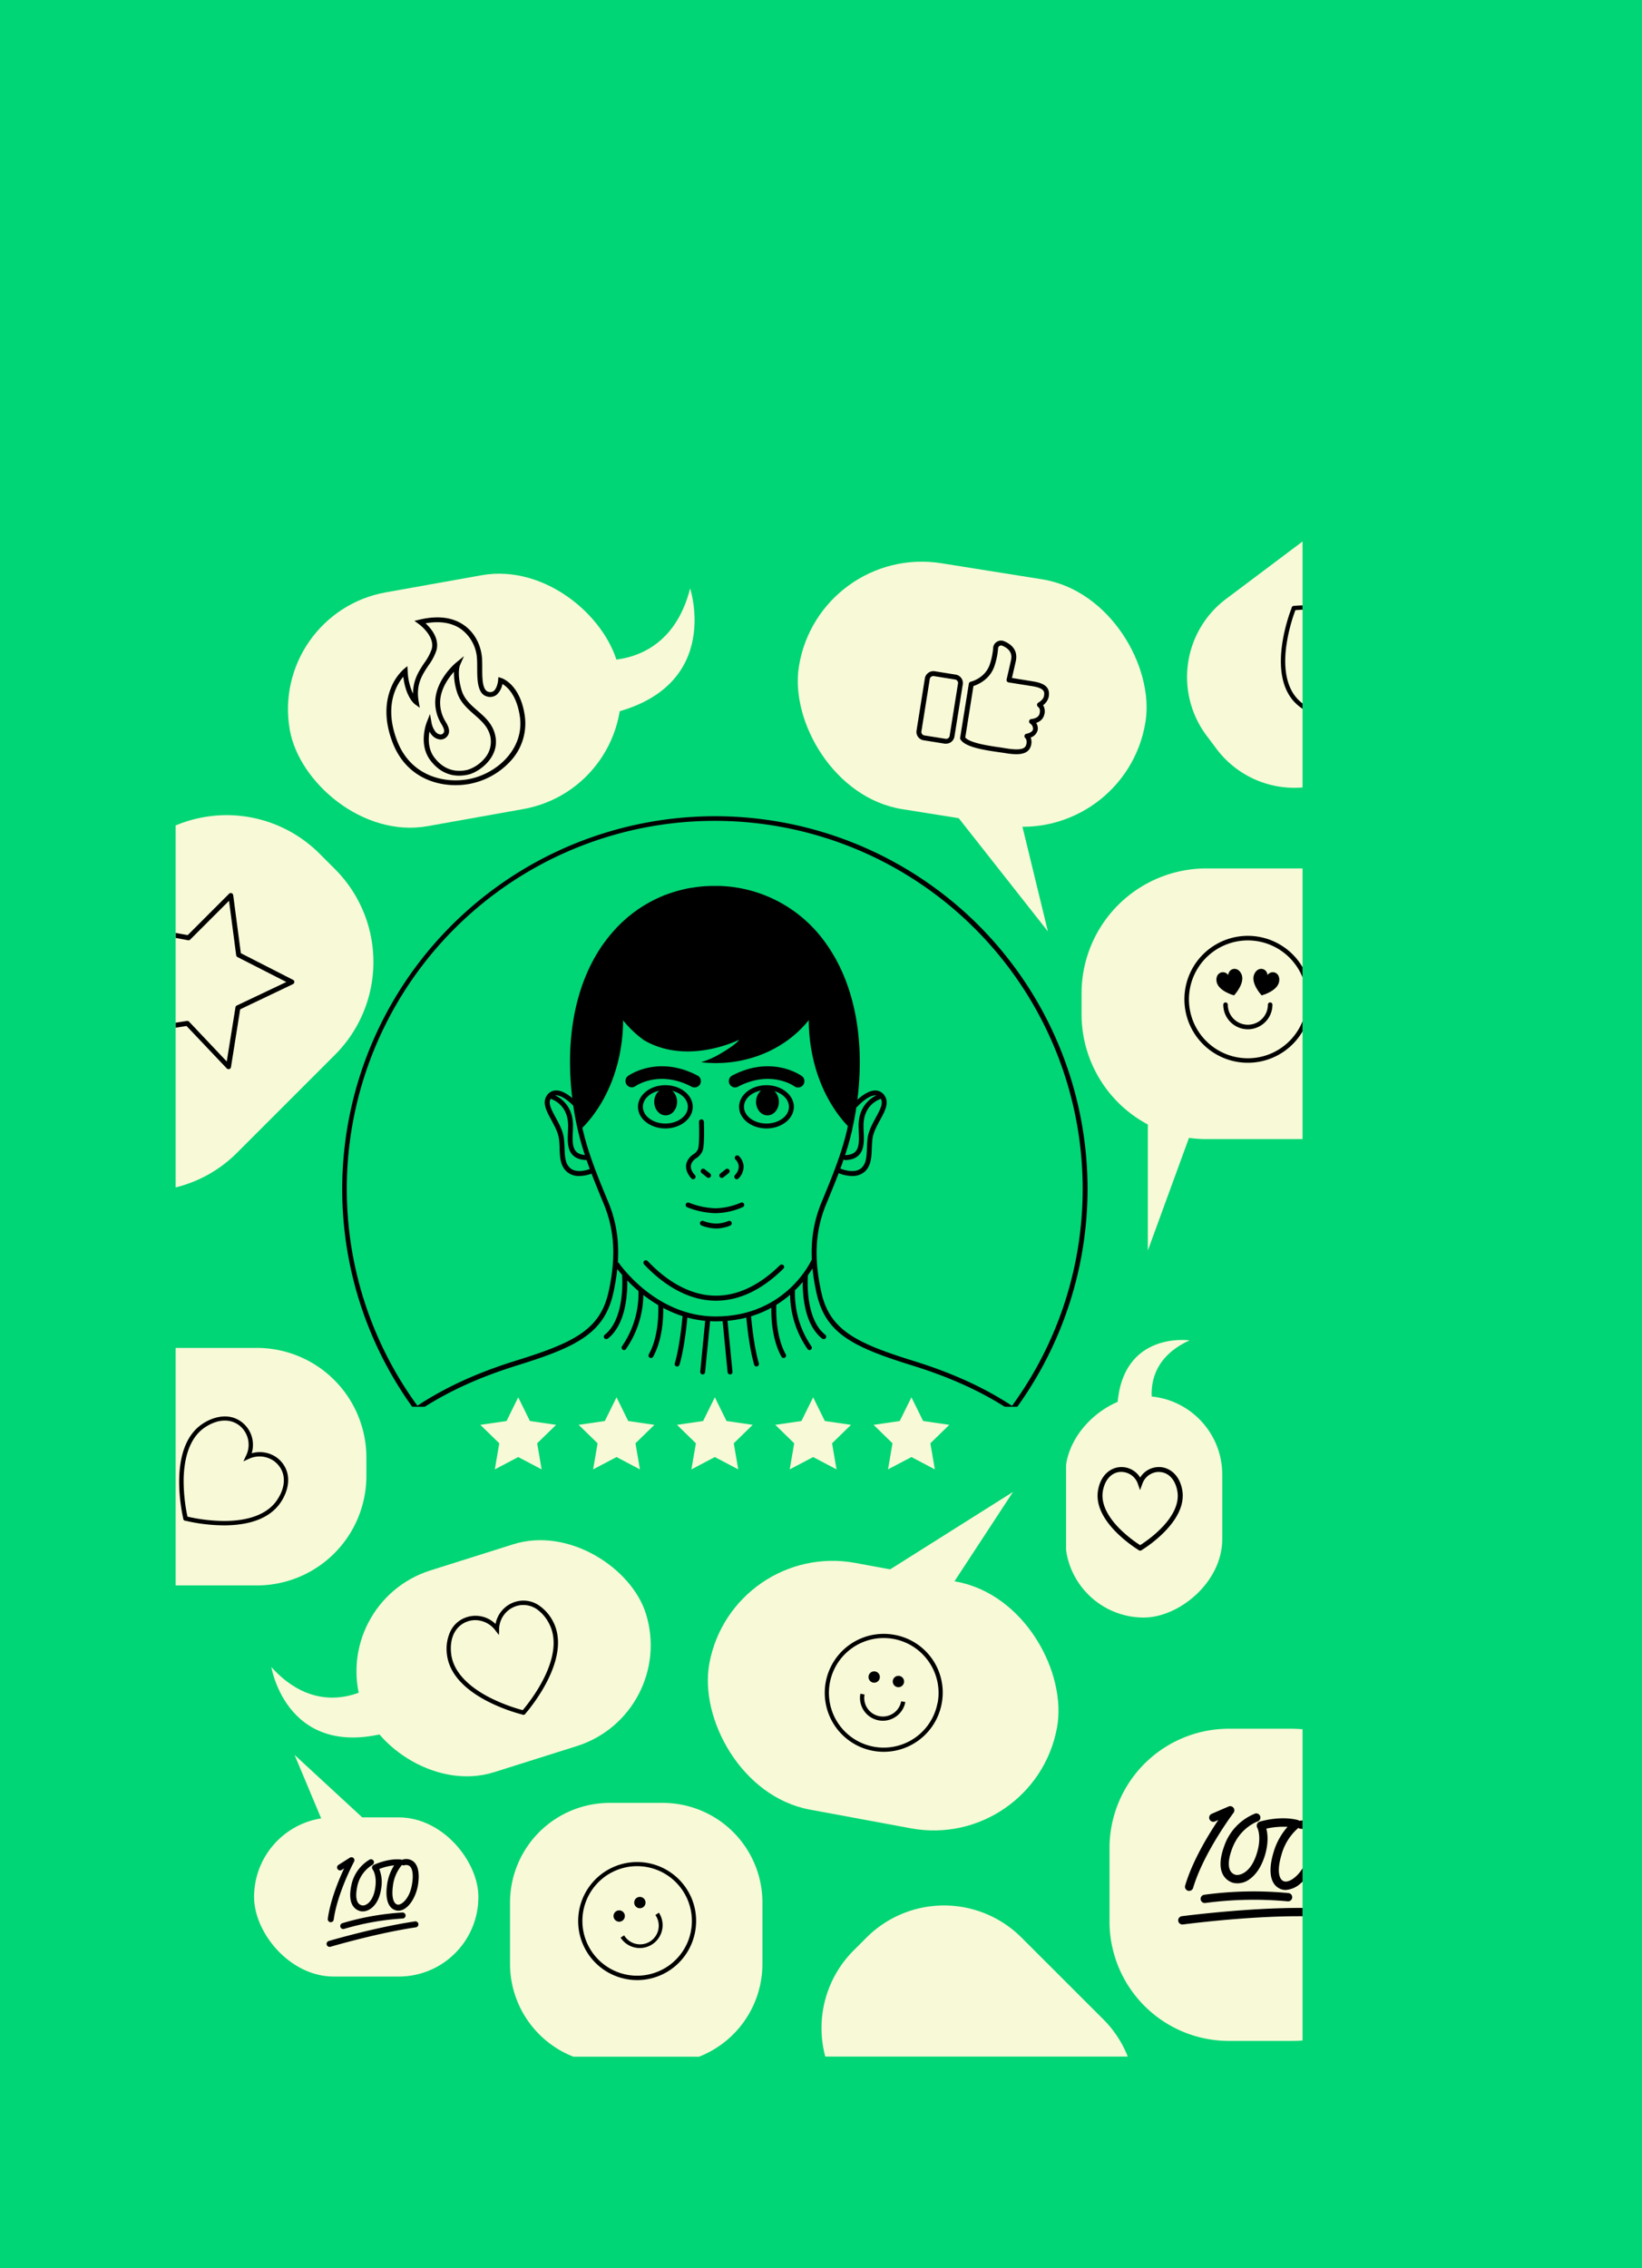 <svg xmlns="http://www.w3.org/2000/svg" viewBox="0 0 754.53 1041.88"><defs><style>.cls-1{fill:#00d675;}.cls-2{fill:#f8f9d7;}.cls-3{fill:#559aff;}</style></defs><g id="Layer_2" data-name="Layer 2"><g id="Layer_1-2" data-name="Layer 1"><rect class="cls-1" width="754.53" height="1041.88"/><path d="M449.62,425A171.35,171.35,0,0,0,189.41,646.24c.19.25.37.52.57.78l1.34,1.81q1.88,2.5,3.85,4.93l0,0a172.94,172.94,0,0,0,12.14,13.48q3.46,3.45,7.09,6.7l0,0a171.32,171.32,0,0,0,235.17-6.72,173.8,173.8,0,0,0,16-18.43c.46-.6.91-1.2,1.35-1.81l.57-.78A171.39,171.39,0,0,0,449.62,425ZM465.1,645.76l-.35.48c-.32.45-.65.89-1,1.33A170.83,170.83,0,0,1,448,665.66a169,169,0,0,1-239.1,0,172.08,172.08,0,0,1-15.74-18.09l-1-1.33-.35-.48a169.08,169.08,0,1,1,273.25,0Z"/><path d="M329,597.5c-11.26,0-22.68-5.75-33-16.64a1.13,1.13,0,0,1,0-1.6,1.12,1.12,0,0,1,1.59,0c9.9,10.43,20.75,15.94,31.38,15.94,10,0,19.95-4.7,29.43-14a1.13,1.13,0,0,1,1.59,0,1.11,1.11,0,0,1,0,1.59C350.07,592.59,339.64,597.5,329,597.5Z"/><path d="M381.59,440.91a44.24,44.24,0,0,1-10,27.79c-9.56,11.9-25.1,19.65-42.65,19.65a58.19,58.19,0,0,1-6.77-.4,39.16,39.16,0,0,0,8.78-3.88c7.68-4.48,8.62-6.31,8.66-6.42-.49.23-23.83,11.83-43.76.14a49.9,49.9,0,0,1-9.57-9.11,43.71,43.71,0,0,1-9.71-32.23c.59-.91,1.2-1.81,1.85-2.68s1.46-2,2.22-2.9c.31-.39.64-.78,1-1.16l.22-.27.74-.85.51-.57.93-1,.22-.22c.32-.34.65-.68,1-1,.11-.11.22-.23.35-.34.28-.29.56-.56.84-.82a6,6,0,0,1,.46-.42c.25-.24.5-.48.76-.7l.68-.61.63-.53c.21-.19.42-.36.64-.54s.54-.45.82-.66l.64-.51L292,420l.27-.21c.41-.31.83-.6,1.24-.89l.09-.07,1.37-.92.06,0c.41-.27.81-.52,1.23-.77l.54-.33,1.06-.64.29-.16c.37-.22.74-.42,1.12-.62.23-.14.48-.27.73-.39l.93-.48,1.39-.68.15-.07L304,413c.52-.23,1.05-.44,1.59-.66h0l1.33-.52q.94-.35,1.89-.66c.53-.18,1.06-.35,1.6-.51l.06,0c.54-.17,1.08-.32,1.63-.47l1.68-.43,1.69-.38c.57-.13,1.13-.24,1.71-.35l1.55-.26.17,0,1.67-.23h.07c1.09-.14,2.2-.26,3.32-.33.11,0,.23,0,.34,0l1.64-.1H331a61,61,0,0,1,47.47,25.73c.21.28.41.56.59.83.44.61.86,1.23,1.26,1.85s.78,1.22,1.16,1.85Q381.59,439.59,381.59,440.91Z"/><path d="M286.33,468.25c0,.14,0,.28,0,.43-.1,20.68-7.84,39-19.75,50.42A140.78,140.78,0,0,1,263,487.86c0-21,5.09-38.33,13.65-51.41.59-.91,1.2-1.81,1.85-2.68A77,77,0,0,1,286.33,468.25Z"/><path d="M394,487.86a140.11,140.11,0,0,1-3.43,30.42c-11.44-11.45-18.83-29.39-18.93-49.58,0-.15,0-.31,0-.45a77.23,77.23,0,0,1,7.46-33.65c.44.61.86,1.23,1.26,1.85s.78,1.22,1.16,1.85C389.37,451.14,394,467.83,394,487.86Z"/><path d="M305.75,498.51c-6.94,0-12.59,4.45-12.59,9.93s5.65,9.93,12.59,9.93,12.58-4.46,12.58-9.93S312.69,498.51,305.75,498.51Zm0,17.61c-5.7,0-10.33-3.45-10.33-7.68,0-3.5,3.16-6.45,7.46-7.38a13.9,13.9,0,0,1,6.1.08c4.12,1,7.1,3.9,7.1,7.3C316.08,512.67,311.45,516.12,305.75,516.12Z"/><path d="M352.21,498.51c-6.94,0-12.58,4.45-12.58,9.93s5.64,9.93,12.58,9.93,12.58-4.46,12.58-9.93S359.15,498.51,352.21,498.51Zm0,17.61c-5.69,0-10.33-3.45-10.33-7.68,0-3.61,3.36-6.65,7.88-7.46h0a13,13,0,0,1,2.44-.22,13.37,13.37,0,0,1,3.69.5c3.88,1.11,6.64,3.91,6.64,7.18C362.54,512.67,357.91,516.12,352.21,516.12Z"/><ellipse cx="305.88" cy="506.16" rx="5.25" ry="6.21"/><ellipse cx="352.66" cy="506.16" rx="5.25" ry="6.21"/><path d="M329.12,564.34a19.64,19.64,0,0,1-6.78-1.38,1.12,1.12,0,0,1-.6-1.47,1.14,1.14,0,0,1,1.47-.61,17.48,17.48,0,0,0,5.91,1.2,15.36,15.36,0,0,0,5.6-1.18,1.13,1.13,0,0,1,.94,2.05A17.49,17.49,0,0,1,329.12,564.34Z"/><path d="M266.21,540.22a8.28,8.28,0,0,1-6.14-2.33c-2.62-2.7-2.77-6.33-2.92-10.18,0-1.42-.11-2.88-.28-4.4-.35-3-2-5.95-3.51-8.8-2.35-4.32-4.58-8.41-1.64-11.8a5,5,0,0,1,3.84-1.79c4.55-.05,9.73,5.67,9.95,5.92a1.13,1.13,0,0,1-1.68,1.5c-1.29-1.44-5.27-5.17-8.23-5.17h0a2.72,2.72,0,0,0-2.14,1c-1.83,2.1-.47,4.88,1.91,9.24,1.58,2.9,3.37,6.19,3.76,9.62.19,1.6.25,3.11.3,4.57.15,3.7.26,6.62,2.29,8.7,3.24,3.33,9.68.59,9.74.56a1.12,1.12,0,0,1,1.48.58,1.13,1.13,0,0,1-.58,1.49A17.09,17.09,0,0,1,266.21,540.22Z"/><path d="M269.44,532.9h0c-2.87-.1-5-.89-6.39-2.42-2.41-2.6-2.24-6.62-2.08-10.51.05-1.21.1-2.36.07-3.44-.28-9.9-8.34-11.9-8.68-12a1.13,1.13,0,0,1-.84-1.35,1.12,1.12,0,0,1,1.34-.85c.11,0,10.11,2.44,10.43,14.12,0,1.16,0,2.4-.07,3.59-.14,3.43-.29,7,1.48,8.89,1,1.07,2.57,1.62,4.82,1.7a1.13,1.13,0,0,1,0,2.25Z"/><path d="M391.56,540.22a17.09,17.09,0,0,1-6.12-1.27,1.14,1.14,0,0,1-.59-1.49,1.13,1.13,0,0,1,1.48-.58c.07,0,6.52,2.76,9.75-.56,2-2.08,2.14-5,2.28-8.7.06-1.46.12-3,.3-4.57.4-3.43,2.19-6.72,3.77-9.62,2.37-4.36,3.74-7.14,1.91-9.24a2.75,2.75,0,0,0-2.14-1h0c-3,0-6.94,3.73-8.23,5.17a1.13,1.13,0,0,1-1.68-1.5c.22-.24,5.34-5.92,9.91-5.92h0a4.92,4.92,0,0,1,3.83,1.79c2.94,3.39.72,7.48-1.63,11.8-1.56,2.85-3.16,5.8-3.51,8.8-.17,1.52-.23,3-.29,4.4-.15,3.85-.29,7.48-2.91,10.18A8.28,8.28,0,0,1,391.56,540.22Z"/><path d="M388.32,532.9a1.13,1.13,0,0,1,0-2.25c2.24-.08,3.82-.63,4.81-1.7,1.78-1.92,1.63-5.46,1.49-8.89,0-1.2-.1-2.43-.07-3.59.17-6.08,3-9.6,5.3-11.48a14.16,14.16,0,0,1,5.12-2.64,1.13,1.13,0,0,1,.5,2.2c-.35.08-8.4,2.09-8.67,12,0,1.08,0,2.23.07,3.44.16,3.89.33,7.91-2.09,10.51-1.42,1.53-3.51,2.32-6.39,2.42Z"/><path d="M506.79,711.61c-3.53-25.11-17.09-46-40.31-62.21-19.23-13.38-39.83-19.81-48.63-22.56-26.85-8.39-38.72-14.83-42.68-33-3.55-16.21-2.82-29.06,2.38-41.64l.31-.74c4.35-10.53,8.86-21.42,11.42-32.63.06-.22.1-.43.15-.64l0-.16a138.43,138.43,0,0,0,3.4-30.19c0-18.87-4.26-35.81-12.32-49-.37-.61-.75-1.22-1.14-1.81s-.82-1.24-1.23-1.81l-.58-.82A59.85,59.85,0,0,0,331,409.17h-5l-1.56.09-.3,0q-1.75.12-3.3.33h-.1l-1.61.23-.21,0-1.34.23-.15,0-1.66.34c-.56.12-1.11.24-1.67.38s-1.09.27-1.64.42-1.07.29-1.6.46l-.17.05c-.51.15-1,.31-1.46.47-.62.21-1.24.42-1.86.65l-1.08.41h0l-.23.09-1.55.64q-.78.33-1.53.69l-.18.08-1.34.65-.89.47a7.88,7.88,0,0,0-.72.38c-.38.2-.74.4-1.09.61l-.1.05-.19.11c-.37.21-.71.41-1,.63l-.53.31-1.2.77-.09.06-1.33.89-.06,0c-.43.31-.83.59-1.23.89l-.07.05-.14.11-.08.06-.85.64c-.21.16-.42.32-.62.49s-.55.43-.81.65l-.06.05-.56.47-.63.54-.65.58c-.28.24-.52.47-.76.69s-.3.28-.43.41l-.85.81c-.14.13-.23.23-.32.33-.37.35-.68.67-1,1l-.06.06a.43.43,0,0,0-.11.12l-.05.05c-.31.32-.61.64-.91,1l-.5.55c-.26.29-.5.56-.72.84l-.21.23c-.34.41-.67.79-1,1.18-.71.88-1.45,1.84-2.18,2.85-.61.82-1.21,1.7-1.81,2.63-8.81,13.46-13.47,31-13.47,50.8a138.77,138.77,0,0,0,3.58,31c2.55,11.15,7,22,11.35,32.45l.38.92c5.2,12.58,5.93,25.42,2.39,41.64-4,18.15-15.84,24.59-42.69,33-8.8,2.75-29.41,9.18-48.63,22.56-23.22,16.17-36.78,37.1-40.3,62.21l-2.23-.31c3.61-25.76,17.49-47.21,41.25-63.74,19.5-13.58,40.34-20.09,49.23-22.87,26-8.12,37.44-14.26,41.17-31.31,3.44-15.74,2.74-28.17-2.27-40.3l-.38-.92c-4.36-10.56-8.87-21.47-11.47-32.81a141.41,141.41,0,0,1-3.63-31.49c0-20.22,4.78-38.21,13.83-52,.62-1,1.25-1.88,1.88-2.73.76-1,1.51-2,2.25-2.94l1-1.18a2.87,2.87,0,0,1,.26-.3c.21-.26.46-.55.73-.84l.52-.59c.3-.33.6-.65.92-1l.25-.27c.33-.34.66-.68,1-1,.09-.1.23-.24.37-.37s.54-.53.84-.8c.13-.14.3-.3.47-.45s.51-.48.78-.71.43-.39.68-.6l.63-.55.6-.5,0,0c.28-.23.56-.46.85-.68s.42-.34.65-.51.57-.45.87-.66a2.43,2.43,0,0,1,.32-.24c.41-.31.82-.61,1.24-.9l.12-.08c.45-.31.9-.62,1.36-.92l.1-.06c.4-.27.81-.52,1.22-.78l.57-.34c.33-.21.69-.42,1.07-.64.09,0,.2-.12.31-.17.37-.22.74-.43,1.12-.63s.49-.27.77-.4l.91-.48,1.42-.69.15-.07c.53-.25,1.06-.48,1.6-.72l1.38-.57.16-.17h.27l1.13-.43c.67-.25,1.32-.47,2-.69l1.63-.52.18-.05c.51-.16,1-.3,1.55-.44s1.13-.31,1.71-.44l1.71-.4,1.73-.34.18,0,1.42-.24.27,1.1-.19-1.11.12,0c.54-.08,1.1-.17,1.66-.24h.1c1.07-.14,2.19-.25,3.35-.34l.33,0c.58,0,1.13-.08,1.69-.1H331a62.09,62.09,0,0,1,48.39,26.19l.61.86c.41.58.85,1.22,1.27,1.87s.79,1.23,1.17,1.87c8.28,13.52,12.65,30.86,12.65,50.15a140.84,140.84,0,0,1-3.45,30.67l0,.16-.15.67c-2.61,11.39-7.15,22.37-11.54,33l-.31.74c-5,12.13-5.71,24.56-2.26,40.3,3.72,17,15.18,23.19,41.16,31.31,8.89,2.78,29.73,9.29,49.23,22.87,23.76,16.53,37.64,38,41.26,63.74Z"/><rect x="208.86" y="707.28" width="2.4" height="20.12"/><rect x="445.64" y="707.28" width="2.4" height="20.12"/><path d="M328.83,607c-29.13,0-46.4-25.65-46.57-25.91l1.88-1.24c.17.25,16.79,24.9,44.69,24.9,32.69,0,44.19-26.1,44.29-26.36l2.1.81C375.12,579.5,363,607,328.83,607Z"/><path d="M318.54,541.71a1.14,1.14,0,0,1-.83-.37c-3.21-3.53-3.28-7.36-.18-10.25a9.73,9.73,0,0,1,1.06-.84,5.1,5.1,0,0,0,2.18-2.47c.58-1.48.58-8.4.44-12.41a1.11,1.11,0,0,1,1.08-1.16,1.13,1.13,0,0,1,1.17,1.08c.06,1.81.33,11-.6,13.32a7.4,7.4,0,0,1-3,3.48,7.83,7.83,0,0,0-.8.61c-2.23,2.09-2.13,4.48.28,7.12a1.12,1.12,0,0,1-.08,1.59A1.09,1.09,0,0,1,318.54,541.71Z"/><path d="M338.55,541.71a1.13,1.13,0,0,1-.83-1.89c3.55-3.9.63-6.79.29-7.11a1.12,1.12,0,0,1-.08-1.58,1.13,1.13,0,0,1,1.59-.09,7.32,7.32,0,0,1,2.19,4.67,7.79,7.79,0,0,1-2.33,5.63A1.12,1.12,0,0,1,338.55,541.71Z"/><path d="M325.59,541.09a1.11,1.11,0,0,1-.69-.24l-2.52-2a1.13,1.13,0,0,1,1.39-1.78l2.51,2a1.13,1.13,0,0,1,.2,1.58A1.14,1.14,0,0,1,325.59,541.09Z"/><path d="M331.67,541.09a1.12,1.12,0,0,1-.69-2l2.51-2a1.13,1.13,0,0,1,1.39,1.78l-2.52,2A1.13,1.13,0,0,1,331.67,541.09Z"/><path d="M319.16,499.54a2.84,2.84,0,0,1-1.35-.33c-14.86-7.8-25.45-.52-25.89-.21a2.9,2.9,0,0,1-3.39-4.7c.56-.4,13.82-9.75,32-.22a2.9,2.9,0,0,1-1.34,5.46Z"/><path d="M337.8,499.54a2.9,2.9,0,0,1-1.35-5.46c18.15-9.53,31.42-.18,32,.22A2.89,2.89,0,0,1,365,499c-.47-.33-11.05-7.59-25.9.21A2.82,2.82,0,0,1,337.8,499.54Z"/><path d="M278.59,615.15a1.12,1.12,0,0,1-.7-2c9.47-7.5,8-26.63,8-26.82a1.13,1.13,0,0,1,2.25-.19,55.51,55.51,0,0,1-.43,11.16c-1.15,8.2-4,14.12-8.38,17.61A1.14,1.14,0,0,1,278.59,615.15Z"/><path d="M378.48,615.15a1.14,1.14,0,0,1-.7-.24c-4.41-3.49-7.23-9.41-8.38-17.61a55.51,55.51,0,0,1-.43-11.16,1.13,1.13,0,1,1,2.25.19c0,.19-1.51,19.32,8,26.82a1.12,1.12,0,0,1-.7,2Z"/><path d="M286.76,620.19a1.11,1.11,0,0,1-.64-.21,1.13,1.13,0,0,1-.28-1.57,42.9,42.9,0,0,0,7.56-25.26,1.12,1.12,0,0,1,1-1.2,1.1,1.1,0,0,1,1.21,1,44.37,44.37,0,0,1-7.95,26.72A1.12,1.12,0,0,1,286.76,620.19Z"/><path d="M372,620.19a1.12,1.12,0,0,1-.92-.49,44.5,44.5,0,0,1-8-26.72,1.11,1.11,0,0,1,1.21-1,1.12,1.12,0,0,1,1,1.2,42.93,42.93,0,0,0,7.55,25.26,1.13,1.13,0,0,1-.92,1.78Z"/><path d="M299.13,623.82a1.25,1.25,0,0,1-.55-.14,1.14,1.14,0,0,1-.43-1.54c5.08-9.09,4.34-22.16,4.33-22.29a1.13,1.13,0,1,1,2.25-.14c0,.56.79,13.85-4.61,23.53A1.13,1.13,0,0,1,299.13,623.82Z"/><path d="M360.1,623.82a1.11,1.11,0,0,1-1-.58c-5.41-9.68-4.65-23-4.62-23.53a1.13,1.13,0,1,1,2.25.14c0,.13-.75,13.2,4.33,22.29a1.14,1.14,0,0,1-.43,1.54A1.21,1.21,0,0,1,360.1,623.82Z"/><path d="M311.15,627.73a.86.86,0,0,1-.32-.05,1.12,1.12,0,0,1-.76-1.4c2.45-8.17,3.58-21.71,3.59-21.85a1.13,1.13,0,1,1,2.25.19c-.05.56-1.16,13.91-3.68,22.31A1.12,1.12,0,0,1,311.15,627.73Z"/><path d="M347.65,627.73a1.13,1.13,0,0,1-1.08-.8c-2.52-8.4-3.63-21.75-3.67-22.31a1.14,1.14,0,0,1,1-1.22,1.12,1.12,0,0,1,1.21,1c0,.14,1.14,13.68,3.59,21.85a1.12,1.12,0,0,1-.75,1.4A1,1,0,0,1,347.65,627.73Z"/><path d="M322.89,631.36h-.11a1.12,1.12,0,0,1-1-1.23L324,607.21a1.13,1.13,0,0,1,2.25.22L324,630.35A1.13,1.13,0,0,1,322.89,631.36Z"/><path d="M335.46,631.36a1.13,1.13,0,0,1-1.12-1l-2.23-22.92a1.13,1.13,0,1,1,2.24-.22l2.24,22.92a1.13,1.13,0,0,1-1,1.23Z"/><polygon class="cls-1" points="171.69 629.12 248.41 709.61 247.15 748.6 128.93 749.86 125.16 650.5 171.69 629.12"/><polygon class="cls-1" points="486.11 630.38 409.39 710.87 410.65 749.86 528.87 751.12 532.64 651.76 486.11 630.38"/><path class="cls-2" d="M598.55,398.93V523.27H554.42a57.46,57.46,0,0,1-27-6.73A57.36,57.36,0,0,1,497,465.88v-9.57a57.38,57.38,0,0,1,57.38-57.38Z"/><path class="cls-2" d="M350.35,874v28.13a45.81,45.81,0,0,1-29.12,42.66H263.49a45.83,45.83,0,0,1-29.12-42.66V874a45.8,45.8,0,0,1,45.81-45.8h24.37A45.79,45.79,0,0,1,350.35,874Z"/><path class="cls-2" d="M598.55,794.35v143c-1.53.13-3.07.19-4.64.19h-29.2a54.87,54.87,0,0,1-54.87-54.87V849a54.87,54.87,0,0,1,54.87-54.87h29.2C595.48,794.16,597,794.23,598.55,794.35Z"/><rect class="cls-2" x="474.72" y="656.12" width="101.73" height="72.15" rx="36.08" transform="translate(-166.61 1217.78) rotate(-90)"/><path class="cls-2" d="M530.61,649s-8.43-22.18,16-33.27c0,0-33.71-4.88-33.27,34.6Z"/><path d="M543.26,684.43c-1.33-7.22-6-10.15-9.9-10.48a10.29,10.29,0,0,0-1.57,0,10.15,10.15,0,0,0-7.87,4.78,10.09,10.09,0,0,0-9.43-4.77c-3.92.33-8.58,3.26-9.89,10.48-2.63,14.32,17,26.61,18.64,27.63l.26.22h.85l.25-.2a57.47,57.47,0,0,0,5.91-4.24C536.65,702.86,545,694.1,543.26,684.43Zm-9.76,17.69c-1,1-1.93,1.86-2.87,2.68a59.84,59.84,0,0,1-6.71,5,58.37,58.37,0,0,1-9.58-7.71c-4.11-4.17-8.76-10.56-7.53-17.28.93-5.07,3.87-8.31,7.87-8.65q.33,0,.66,0a8.09,8.09,0,0,1,7.53,5.48l1,2.88,1.06-2.88a8.13,8.13,0,0,1,6.73-5.43,7.89,7.89,0,0,1,1.46,0c4,.34,6.94,3.58,7.87,8.65C542.27,691.56,537.62,698,533.5,702.12Z"/><path class="cls-3" d="M152.26,440.16v0h0Z"/><path class="cls-3" d="M152.24,440.17h0v0Z"/><rect class="cls-2" x="116.75" y="834.86" width="103.08" height="73.11" rx="36.56" transform="translate(336.58 1742.83) rotate(-180)"/><polygon class="cls-2" points="161.27 840.64 172.72 840.64 154.04 823.4 135.36 806.15 142.59 823.4 149.81 840.64 161.27 840.64"/><rect class="cls-2" x="366.09" y="261.72" width="161.28" height="114.39" rx="57.2" transform="translate(55.8 -66.37) rotate(9.06)"/><polygon class="cls-2" points="450 368.2 432.3 365.38 456.92 396.63 481.53 427.87 474.62 399.45 467.7 371.02 450 368.2"/><path d="M474.6,313,465,311.44c.28-1.17.8-3.41,1.76-7.65s-1-7.44-5.36-9.24a3.62,3.62,0,0,0-3.35.29,3.55,3.55,0,0,0-1.68,2.88A30.68,30.68,0,0,1,454.9,305c-2,6.3-8.16,8-8.86,8.16a1.12,1.12,0,0,0-.84.92l-4,24.82a1.19,1.19,0,0,0,.16.78c2.13,3.4,9.86,4.75,18.27,5.94,1,.14,1.85.26,2.57.38a31.26,31.26,0,0,0,4.82.46c3.16,0,5.82-.85,6.67-3.76a5.81,5.81,0,0,0-.09-3.92,4.75,4.75,0,0,0,3.24-3.45,4.56,4.56,0,0,0-.7-3.24,6.91,6.91,0,0,0,2.11-1.16,4.89,4.89,0,0,0,1.52-2.32,5.43,5.43,0,0,0-.45-4.66,6.56,6.56,0,0,0,2.59-3.91C482.6,316,480.4,313.9,474.6,313Zm5.13,6.73c-.24,1.49-2,2.71-2.61,3.05a1.15,1.15,0,0,0-.58.94,1.12,1.12,0,0,0,.49,1,2.29,2.29,0,0,1,.83,1.95,4.83,4.83,0,0,1-.21,1.34c-.63,2.11-3.7,2.3-3.73,2.3a1.14,1.14,0,0,0-1,.83,1.17,1.17,0,0,0,.48,1.25,2.85,2.85,0,0,1,1.28,2.63c-.25,1.53-2.94,2.05-3,2.05a1.14,1.14,0,0,0-.9.83,1.11,1.11,0,0,0,.39,1.16s1,.92.39,3.06c-.42,1.47-1.82,2.83-9,1.69L460,343.4c-5-.71-14.2-2-16.45-4.6l3.77-23.66c2.1-.68,7.73-3.06,9.74-9.45a32.19,32.19,0,0,0,1.57-7.85,1.38,1.38,0,0,1,.64-1.1,1.46,1.46,0,0,1,1.3-.11c3.35,1.38,4.7,3.62,4,6.67-1.71,7.58-2,8.71-2,8.75a1.15,1.15,0,0,0,.13.92,1.12,1.12,0,0,0,.77.51l10.81,1.72C480.29,316.17,480,318,479.73,319.7Z"/><path d="M439.22,309.91l-9.71-1.55a3.92,3.92,0,0,0-2.91.7A3.86,3.86,0,0,0,425,311.6l-3.83,24a3.89,3.89,0,0,0,3.24,4.46l9.71,1.56a4.3,4.3,0,0,0,.62,0,3.9,3.9,0,0,0,3.85-3.28l3.83-24A3.91,3.91,0,0,0,439.22,309.91Zm1,4.11-3.84,24a1.63,1.63,0,0,1-1.88,1.37l-9.72-1.55a1.64,1.64,0,0,1-1.37-1.89l3.83-24a1.66,1.66,0,0,1,1.9-1.36l9.71,1.55A1.64,1.64,0,0,1,440.24,314Z"/><path d="M328.76,557.3a37.19,37.19,0,0,1-13-2.73,1.13,1.13,0,0,1-.59-1.48,1.11,1.11,0,0,1,1.47-.59,35.72,35.72,0,0,0,12.14,2.55,30.65,30.65,0,0,0,11.53-2.53,1.12,1.12,0,1,1,1,2A32.53,32.53,0,0,1,328.76,557.3Z"/><rect class="cls-2" x="131.99" y="267.32" width="153.83" height="109.11" rx="54.56" transform="translate(-53.31 41.72) rotate(-10.12)"/><path class="cls-2" d="M271.84,302.92s35.26,6.65,45.29-32.61c0,0,16.22,48.89-42.67,58.72Z"/><path d="M241.13,328.71c-2.14-14.47-10.43-17.15-10.78-17.25l-1.35-.41-.1,1.4c-.07,1-.59,3.84-2.07,5a2.65,2.65,0,0,1-2.24.4c-3-.61-3-6.22-3-11.18,0-1.89,0-3.69-.18-5.23-.23-2.15-1.48-9.51-8.13-14.21-5.21-3.7-12.09-4.57-20.44-2.6l-2.41.58,2,1.44c.07.06,7.61,5.52,5.95,11.52a23.34,23.34,0,0,1-3.32,6.23c-2.51,3.76-5.29,7.93-5.26,14.27a26.75,26.75,0,0,1-2.47-10.39L187.2,306l-1.71,1.42a23.34,23.34,0,0,0-5.85,8.65c-2.11,5.17-3.67,13.76.88,25.32,5.66,14.38,18,19.29,28.82,19.29a34.61,34.61,0,0,0,5.95-.5,34.17,34.17,0,0,0,19.08-10.32A25.4,25.4,0,0,0,241.13,328.71ZM214.92,358c-11,1.89-26.06-1.54-32.31-17.39-6.37-16.17-.41-26,2.71-29.75,1.17,9.5,5.14,12.49,5.32,12.63l2.26,1.63-.49-2.75C191,314.5,194,310,196.93,305.62a24.49,24.49,0,0,0,3.62-6.88c1.48-5.39-2.46-10.08-5-12.41,6.67-1.18,12.17-.27,16.37,2.71a18.12,18.12,0,0,1,7.19,12.6c.15,1.44.16,3.17.17,5,0,5.81.08,12.4,4.81,13.38a4.91,4.91,0,0,0,4.07-.82,8.66,8.66,0,0,0,2.71-5c2.16,1.28,6.54,5,8,14.85C241.12,344,228.18,355.72,214.92,358Z"/><path d="M227.51,337.56c-1.22-5.12-4.71-8.16-8.08-11.09-3.17-2.75-6.16-5.36-7.37-9.57-2.14-7.51-.79-11-.75-11.17l1.89-4.32-3.64,3c-.41.33-9.8,8.23-9.56,18.67a18.85,18.85,0,0,0,2.87,9.57c.15.28.3.53.43.78,1.25,2.31.79,3,.26,3.53a1.6,1.6,0,0,1-1.24.43A3.48,3.48,0,0,1,200,336a9.69,9.69,0,0,1-1.72-4.09l-.69-3.9-1.46,3.68c-.17.42-4,10.28,1.7,17.68,4.14,5.39,8.95,6.95,13.13,6.95a18.71,18.71,0,0,0,4.39-.54C220,354.7,230,347.87,227.51,337.56Zm-5.06,11.08a16.56,16.56,0,0,1-7.59,5c-4.2,1-10.25.87-15.21-5.59-3-3.89-2.85-8.77-2.29-12a8.2,8.2,0,0,0,.94,1.43,5.69,5.69,0,0,0,3.87,2.21,3.83,3.83,0,0,0,2.91-1c2.14-2,1.14-4.51.21-6.25-.14-.26-.3-.53-.46-.81a16.53,16.53,0,0,1-2.58-8.52c-.14-6.2,3.72-11.59,6.36-14.52a28.86,28.86,0,0,0,1.29,9c1.39,4.85,4.77,7.79,8,10.64s6.33,5.51,7.38,9.92A11.63,11.63,0,0,1,222.45,348.64Z"/><path d="M152,883h-.19a1.38,1.38,0,0,1-1.18-1.55c1.14-8.5,5-17.8,7.48-23.14L157,859a1.37,1.37,0,0,1-1.47-2.32l5.23-3.31a1.37,1.37,0,0,1,1.94,1.81c-.08.14-7.73,14.54-9.35,26.64A1.37,1.37,0,0,1,152,883Z"/><path d="M190.24,855.35a5.35,5.35,0,0,0-5.1-1.14,1.73,1.73,0,0,0-.46.2,1.19,1.19,0,0,0-.61-.22c-6-.55-12.1,2.38-12.35,2.51a1.38,1.38,0,0,0-.48,2.08c.08.1,2,2.65,1.22,8.21-.9,6.69-4.35,8.51-5.87,8.32a2.83,2.83,0,0,1-2-1.15c-.69-.95-1.34-3-.5-7.16a15.13,15.13,0,0,1,7-10.31,1.37,1.37,0,0,0-1.25-2.44,17.82,17.82,0,0,0-8.47,12.21c-.83,4.16-.5,7.29,1,9.32a5.58,5.58,0,0,0,3.91,2.26l.48,0c2.89,0,7.37-2.77,8.43-10.71a16.25,16.25,0,0,0-.92-8.76,25.83,25.83,0,0,1,6.85-1.68,21.92,21.92,0,0,0-3.28,9.1c-.6,4.4-.11,7.77,1.41,9.76a4.78,4.78,0,0,0,3.2,1.91c4.57.63,8.67-5.66,9.64-11.89C192.85,860.81,192.21,857.19,190.24,855.35Zm-.88,10c-1,6.73-4.82,9.81-6.56,9.58a2,2,0,0,1-1.38-.84c-.61-.8-1.53-2.86-.87-7.73a18.07,18.07,0,0,1,4.17-9.66,1.36,1.36,0,0,0,1,.17,2.75,2.75,0,0,1,2.63.46C189.61,858.52,190,861.44,189.36,865.38Z"/><path d="M157.72,886.15a1.38,1.38,0,0,1-.42-2.69,121.74,121.74,0,0,1,27.62-4.9,1.39,1.39,0,0,1,1.45,1.3,1.37,1.37,0,0,1-1.3,1.44,121.24,121.24,0,0,0-26.93,4.78A1.23,1.23,0,0,1,157.72,886.15Z"/><path d="M151.47,894.33a1.37,1.37,0,0,1-.39-2.69c.21-.06,21.33-6.31,39.61-9a1.37,1.37,0,0,1,.4,2.72c-18.08,2.68-39,8.87-39.23,8.93A1.32,1.32,0,0,1,151.47,894.33Z"/><path d="M546.43,868.62a2,2,0,0,1-.54-.07,1.92,1.92,0,0,1-1.29-2.38c3.39-11.4,10.67-23.33,15.23-30.11l-1.65.71a1.91,1.91,0,0,1-1.51-3.5l7.87-3.41a1.91,1.91,0,0,1,2.28,2.91c-.14.18-13.74,18.26-18.56,34.49A1.91,1.91,0,0,1,546.43,868.62Z"/><path d="M596.64,839.67a1.89,1.89,0,0,0,1.36.45l.55,0v-3.81c-.25,0-.52,0-.79,0a2,2,0,0,0-.66.17,1.72,1.72,0,0,0-.81-.43c-8.15-2.07-17.09.66-17.46.78a1.92,1.92,0,0,0-1.2,1.11,1.94,1.94,0,0,0,.1,1.63c.09.17,2.12,4.07-.1,11.52-2.94,9.88-8.51,10.52-9.85,10.14a3.88,3.88,0,0,1-2.49-2c-.75-1.44-1.21-4.34.85-9.91,3.58-9.73,11.5-12.51,11.85-12.62a1.91,1.91,0,0,0-1.19-3.62A24.77,24.77,0,0,0,562.56,848c-2,5.51-2.26,9.88-.67,13a7.69,7.69,0,0,0,4.87,3.95,9.23,9.23,0,0,0,7.62-1.84c2.13-1.53,5-4.67,6.9-10.89,1.7-5.7,1.24-9.84.62-12.2a36,36,0,0,1,9.75-.82,30.48,30.48,0,0,0-6.45,11.76c-1.77,5.9-1.83,10.64-.18,13.69a6.65,6.65,0,0,0,4,3.3,6.22,6.22,0,0,0,1.69.24,11.22,11.22,0,0,0,6.94-3c.29-.26.6-.54.92-.85v-6.1c-3,4.76-6.71,6.57-8.46,6a2.79,2.79,0,0,1-1.71-1.45c-.67-1.23-1.48-4.26.47-10.79A25,25,0,0,1,596.64,839.67Z"/><path d="M553.59,874.2a1.91,1.91,0,0,1-.3-3.79,168.36,168.36,0,0,1,38.93-.77,1.91,1.91,0,0,1-.39,3.79,168.1,168.1,0,0,0-38,.75Z"/><path d="M598.55,876.45v3.81c-25.19-.17-54.74,3.75-55,3.79a1.18,1.18,0,0,1-.26,0,1.91,1.91,0,0,1-.25-3.8C543.31,880.23,573.06,876.31,598.55,876.45Z"/><path d="M573.41,432a27.12,27.12,0,0,1,25.14,17V444.3a29.15,29.15,0,1,0,0,29.5v-4.7A27.07,27.07,0,1,1,573.41,432Z"/><path d="M573.41,472.82a11.3,11.3,0,0,1-11.29-11.29,1,1,0,1,1,2.08,0,9.21,9.21,0,0,0,18.42,0,1,1,0,0,1,2.09,0A11.31,11.31,0,0,1,573.41,472.82Z"/><path d="M567.07,457.25h0c.22-.24,5.36-5.82,3.32-9.94-1.82-3.66-5.79-2.41-6,.58-1.77-2.42-5.8-1.36-5.4,2.7C559.45,455.16,566.77,457.17,567.07,457.25Z"/><path d="M579.75,457.25h0c-.22-.24-5.35-5.82-3.31-9.94,1.81-3.66,5.79-2.41,6,.58,1.77-2.42,5.8-1.36,5.39,2.7C587.38,455.16,580.06,457.17,579.75,457.25Z"/><path class="cls-2" d="M153.93,484.54l-45,45a60.05,60.05,0,0,1-28.23,15.93V379.2a60.34,60.34,0,0,1,66.11,12.93l7.11,7.11A60.31,60.31,0,0,1,153.93,484.54Z"/><path d="M134.61,450.09l-23.94-12.22-3.51-26.66a1.14,1.14,0,0,0-.76-.92,1.12,1.12,0,0,0-1.15.28l-19,19-5.52-1v2.29l5.69,1.06a1.14,1.14,0,0,0,1-.31l17.82-17.81,3.29,25a1.18,1.18,0,0,0,.61.86l22.44,11.44L108.82,461.9a1.08,1.08,0,0,0-.62.84l-4,24.88L86.9,469.34a1.18,1.18,0,0,0-.82-.35l-.18,0-5.19.81v2.29l5-.78,18.5,19.5a1.18,1.18,0,0,0,.82.35,1.27,1.27,0,0,0,.34-.05,1.13,1.13,0,0,0,.77-.9l4.22-26.55,24.26-11.58a1.11,1.11,0,0,0,0-2Z"/><rect class="cls-1" x="178.64" y="646.24" width="311.24" height="80.49"/><polygon class="cls-2" points="238.13 669.33 227.38 674.99 229.43 663.01 220.73 654.53 232.76 652.78 238.13 641.89 243.51 652.78 255.54 654.53 246.84 663.01 248.89 674.99 238.13 669.33"/><polygon class="cls-2" points="283.31 669.33 272.55 674.99 274.61 663.01 265.9 654.53 277.93 652.78 283.31 641.89 288.68 652.78 300.71 654.53 292.01 663.01 294.06 674.99 283.31 669.33"/><polygon class="cls-2" points="328.48 669.33 317.72 674.99 319.78 663.01 311.08 654.53 323.1 652.78 328.48 641.89 333.86 652.78 345.88 654.53 337.18 663.01 339.23 674.99 328.48 669.33"/><polygon class="cls-2" points="373.65 669.33 362.89 674.99 364.95 663.01 356.25 654.53 368.27 652.78 373.65 641.89 379.03 652.78 391.05 654.53 382.35 663.01 384.4 674.99 373.65 669.33"/><polygon class="cls-2" points="418.82 669.33 408.06 674.99 410.12 663.01 401.42 654.53 413.44 652.78 418.82 641.89 424.2 652.78 436.22 654.53 427.52 663.01 429.58 674.99 418.82 669.33"/><rect class="cls-2" x="162.88" y="713.15" width="137.04" height="97.2" rx="48.6" transform="translate(681.28 1418.59) rotate(162.49)"/><path class="cls-2" d="M173.9,772.79s-25.08,19.82-49.21-7c0,0,7.39,45.29,57.93,28.72Z"/><path d="M254.1,744.8a19.85,19.85,0,0,0-6.59-7.42,12.68,12.68,0,0,0-9.8-1.79,13.16,13.16,0,0,0-10,10.42,13.15,13.15,0,0,0-14.17-2.79,12.5,12.5,0,0,0-6.39,5.8,19,19,0,0,0-1.75,11.14c2.4,19.15,32.32,26.89,34.78,27.5l.3.15.78-.29.13-.24C243,785.4,263.12,761.86,254.1,744.8Zm-13.9,40.8a79.32,79.32,0,0,1-15.86-6.15c-7.08-3.75-15.78-10.18-17-19.54-.55-4.37.21-8.14,2.08-10.91a10.66,10.66,0,0,1,4.84-3.93,10.81,10.81,0,0,1,4.15-.82,11.61,11.61,0,0,1,9.09,4.55l.09.11,1.67,2.17.1-2.29,0-.44a11.34,11.34,0,0,1,8.72-10.8,11,11,0,0,1,9.28,2.17,18.27,18.27,0,0,1,4.9,6C260.35,760.9,243.12,782.16,240.2,785.6Z"/><path class="cls-2" d="M598.55,248.74v113A44.81,44.81,0,0,1,559,344l-4.5-6a44.86,44.86,0,0,1,8.84-62.82Z"/><path d="M595.26,280.27c.65,0,1.79-.14,3.29-.18v-2c-2.06.06-3.48.19-4,.24l-.28,0-.69.49,0,.31c-.93,2.34-12,31.21,2.18,44.29a21.85,21.85,0,0,0,2.8,2.19v-2.45a17.75,17.75,0,0,1-1.44-1.21c-6.93-6.39-7.12-17.2-6.05-25.14A78.58,78.58,0,0,1,595.26,280.27Z"/><rect class="cls-2" x="324.65" y="721.29" width="162.45" height="115.23" rx="57.61" transform="translate(663.11 1618.71) rotate(-169.51)"/><polygon class="cls-2" points="415.45 731.36 397.7 728.07 431.6 706.71 465.5 685.34 449.35 709.99 433.2 734.64 415.45 731.36"/><path d="M411,751a27.09,27.09,0,1,0,21.72,31.58A26.92,26.92,0,0,0,411,751Zm19.82,31.23a25.17,25.17,0,1,1-4-18.84A25.05,25.05,0,0,1,430.86,782.27Z"/><path d="M405.71,790.46a10.69,10.69,0,0,1-1.94-.18,10.49,10.49,0,0,1-8.41-12.23l1.91.35a8.56,8.56,0,0,0,16.84,3.12l1.9.35a10.51,10.51,0,0,1-10.3,8.59Z"/><circle cx="401.7" cy="770.38" r="2.61"/><circle cx="412.84" cy="772.44" r="2.61"/><path d="M315.48,867.65A27.11,27.11,0,1,0,287.15,909a27.32,27.32,0,0,0,5.67.6,27.1,27.1,0,0,0,26.46-21.5,27.29,27.29,0,0,0,.6-5.66A26.85,26.85,0,0,0,315.48,867.65Zm1.91,20a25.16,25.16,0,1,1-24.68-30.39,25.4,25.4,0,0,1,5.26.55,25.18,25.18,0,0,1,19.42,29.84Z"/><path d="M294,894.87a10.19,10.19,0,0,1-2.19-.23,10.42,10.42,0,0,1-6.63-4.54l1.62-1.06a8.57,8.57,0,1,0,14.36-9.34l1.62-1.06A10.5,10.5,0,0,1,294,894.87Z"/><circle cx="284.53" cy="880.17" r="2.61"/><circle cx="294.03" cy="873.99" r="2.61"/><path class="cls-2" d="M168.36,669.55v8.39A50.32,50.32,0,0,1,118,728.3H80.71V619.19H118a50.36,50.36,0,0,1,50.25,47.08C168.32,667.36,168.36,668.45,168.36,669.55Z"/><path d="M129.48,671.72a12.9,12.9,0,0,0-3.63-3,13.47,13.47,0,0,0-10.2-1.13,13.15,13.15,0,0,0-4-13.87c-5.92-5.05-13.59-3.06-18.79.48-15.95,10.88-9.19,41.06-8.62,43.5V698l.58.57h.32a79.61,79.61,0,0,0,17.75,2.13c8.4,0,17.86-1.64,23.85-7.8a18.65,18.65,0,0,0,2-2.4C132.37,685.35,134.45,677.71,129.48,671.72Zm-2.36,17.64-.46.62h0c-5.56,7.18-15.86,8.71-23.65,8.72h0a79,79,0,0,1-16.86-2,78.73,78.73,0,0,1-1.76-16.92c.11-8,1.86-18.68,9.65-24,6-4.05,12.07-4.28,16.36-.62A11.32,11.32,0,0,1,113,668.83l-1.16,2.47,2.48-1.13a11.52,11.52,0,0,1,11.59,1,11,11,0,0,1,2,1.87C131.54,677.34,131.24,683.46,127.12,689.36Z"/><path class="cls-2" d="M518.24,944.74h-139a50.37,50.37,0,0,1,13-48.74l5.94-5.93a50.35,50.35,0,0,1,71.22,0L507,927.63A50.23,50.23,0,0,1,518.24,944.74Z"/><polygon class="cls-2" points="527.45 492.63 527.45 574.47 552.94 504.71 527.45 492.63"/></g></g></svg>